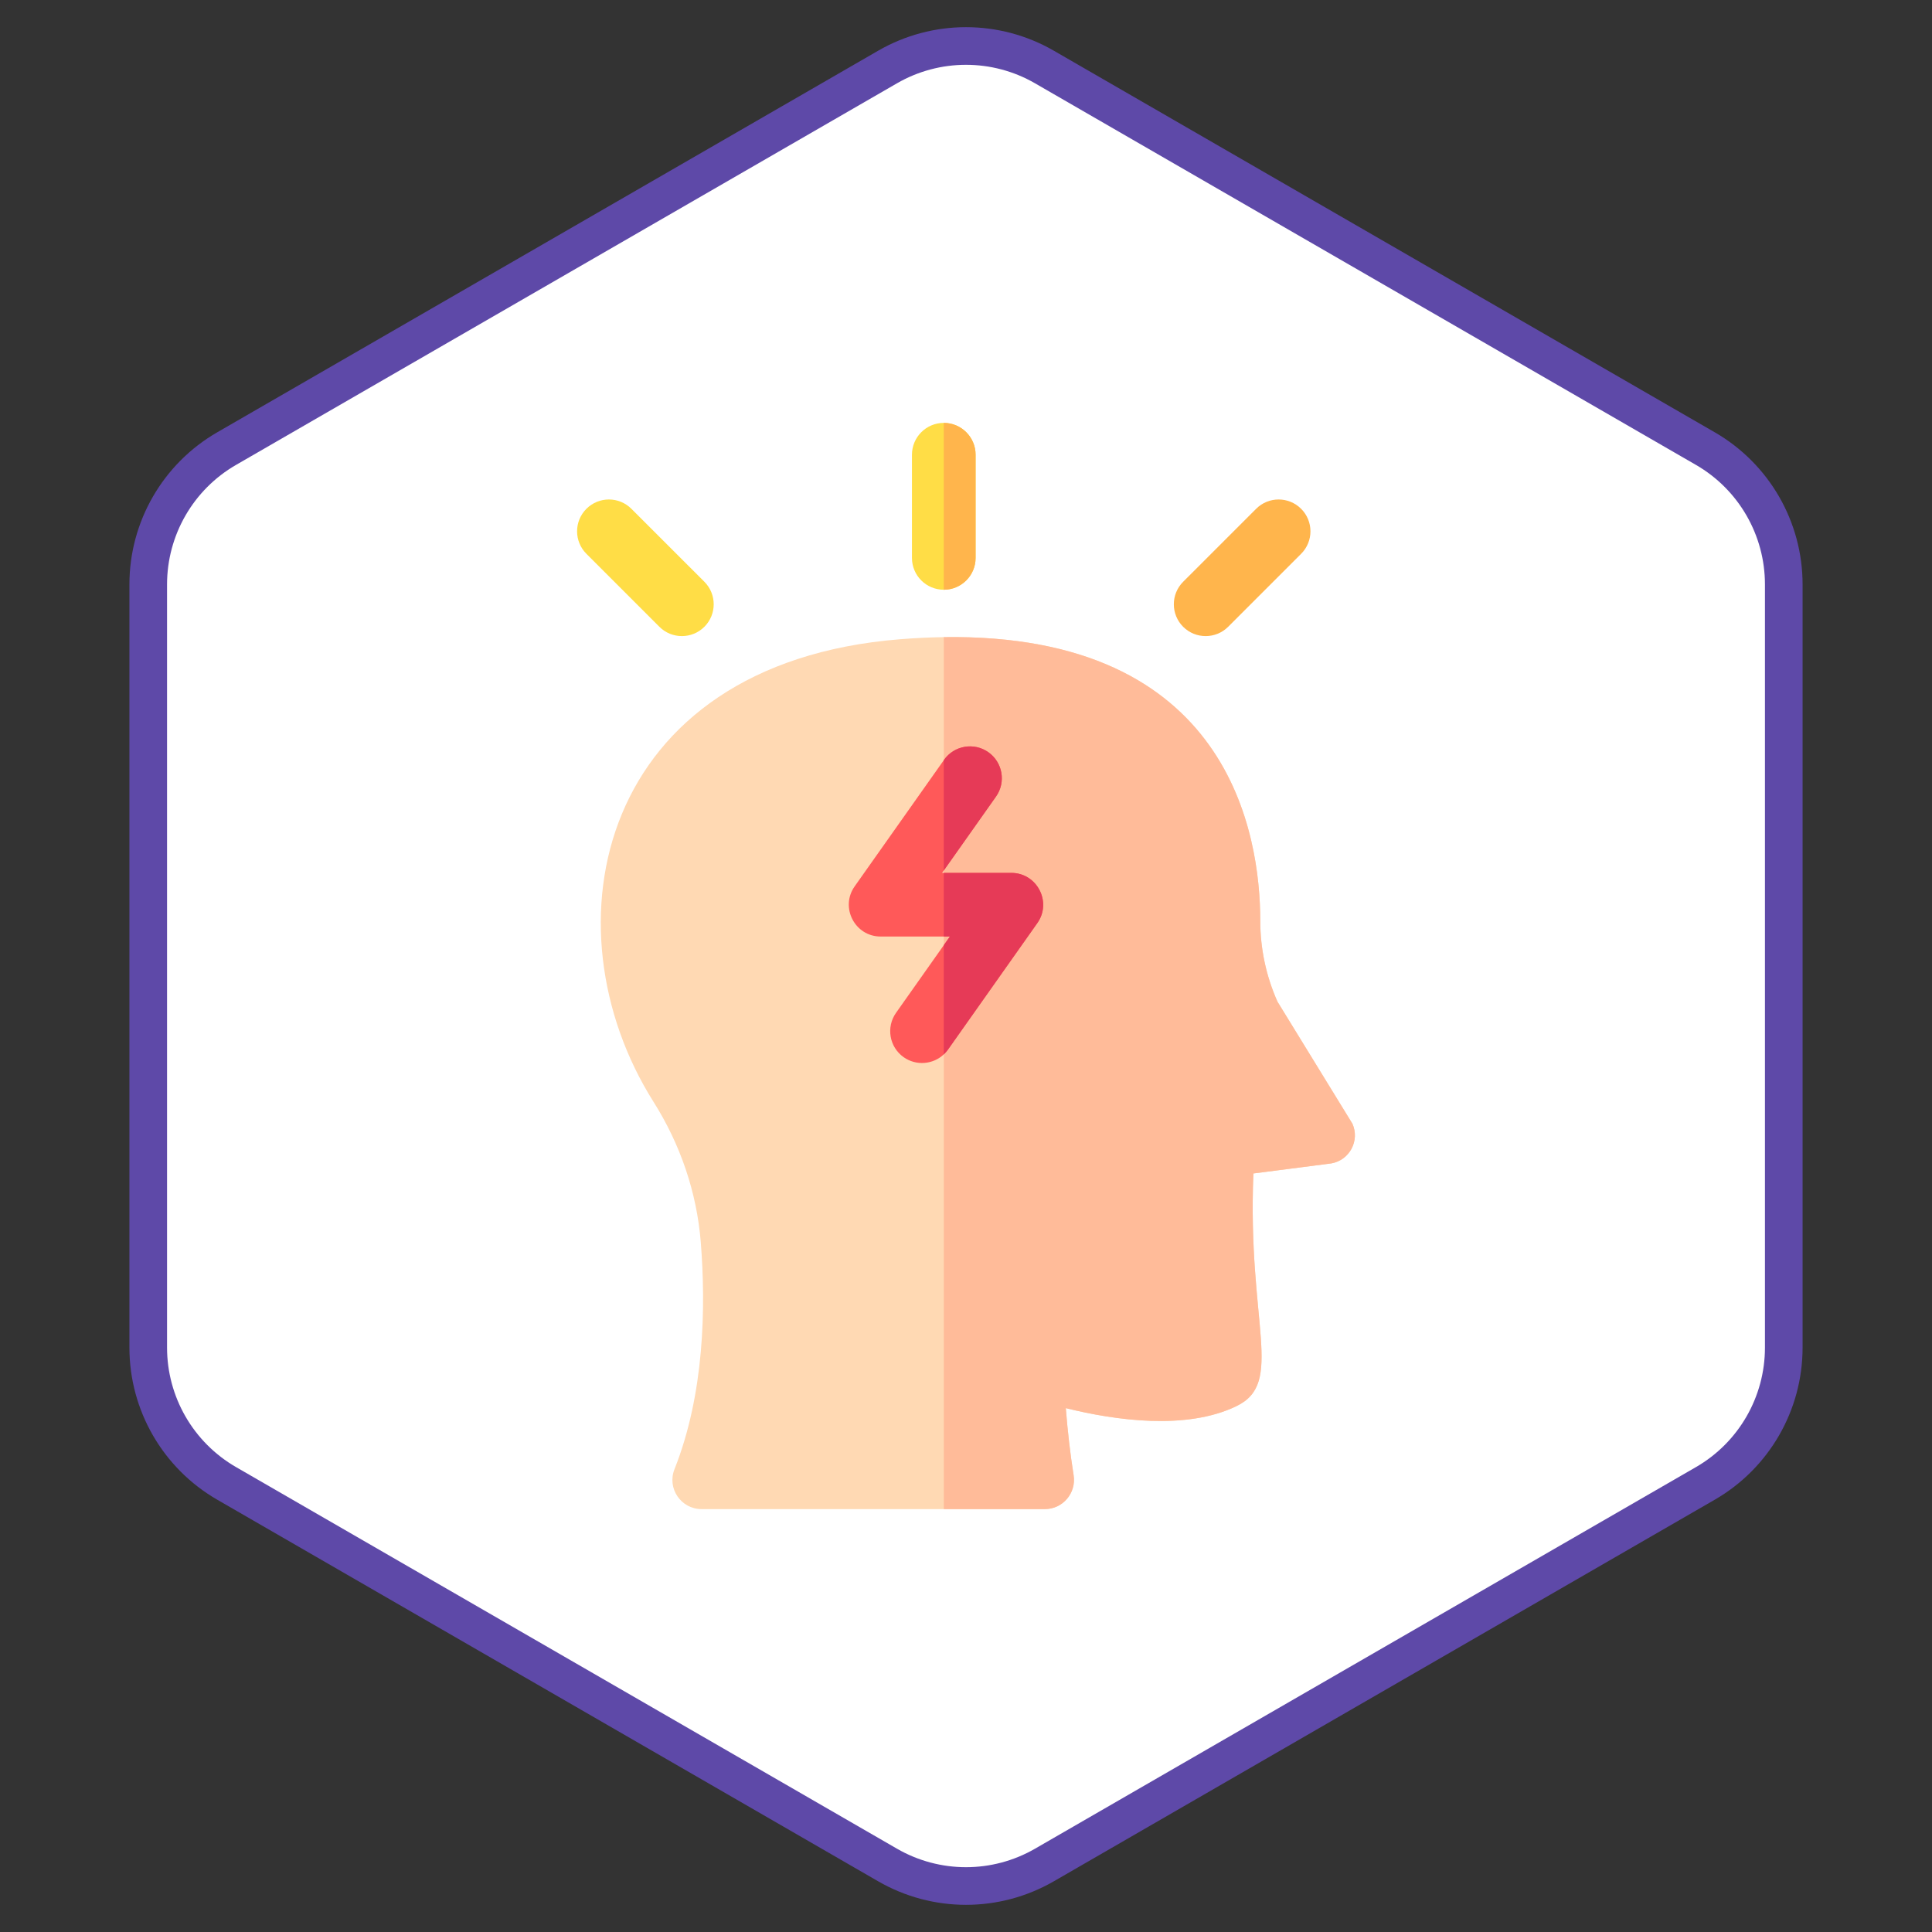 <svg xmlns="http://www.w3.org/2000/svg" width="154" height="154" viewBox="0 0 154 154" fill="none"><rect x="0" y="0" width="154" height="154" fill="#333333" stroke="none"/><path d="M83.25 5.34L135.934 35.758C139.801 37.99 142.184 42.117 142.184 46.583V107.417C142.184 111.883 139.801 116.01 135.934 118.242L83.25 148.66C79.382 150.892 74.618 150.892 70.75 148.66L18.066 118.242C14.198 116.009 11.816 111.883 11.816 107.417V46.583C11.816 42.117 14.198 37.99 18.066 35.758L70.75 5.34C74.618 3.108 79.382 3.108 83.25 5.34Z" fill="white" stroke="#5E49A8" stroke-width="3"></path><path d="M106.123 92.735L99.909 93.537C99.42 105.532 102.418 110.217 98.557 112.085C94.548 114.025 88.884 113.216 84.955 112.243C85.1 114.062 85.303 115.865 85.578 117.589C85.805 119.005 84.719 120.291 83.284 120.291H55.923C54.283 120.291 53.156 118.636 53.763 117.111C56.153 111.102 56.269 104.172 55.859 99.016C55.541 95.035 54.226 91.21 52.096 87.834C43.267 73.84 47.655 52.899 71.72 50.956C72.94 50.858 74.109 50.803 75.229 50.786C98.034 50.458 100.451 66.576 100.456 73.392C100.456 75.615 100.923 77.811 101.827 79.84L107.803 89.574C108.403 90.925 107.575 92.477 106.123 92.735Z" fill="#FFD9B3"></path><path d="M106.123 92.735L99.909 93.537C99.421 105.532 102.418 110.217 98.557 112.085C94.548 114.025 88.884 113.216 84.955 112.243C85.101 114.062 85.303 115.865 85.579 117.589C85.805 119.005 84.719 120.291 83.284 120.291H75.23V50.786C98.034 50.458 100.451 66.576 100.456 73.392C100.456 75.615 100.923 77.811 101.827 79.84L107.804 89.574C108.404 90.925 107.575 92.477 106.123 92.735Z" fill="#FFBB99"></path><path d="M82.694 73.567C82.538 73.79 75.823 83.294 75.566 83.659C75.465 83.803 75.351 83.933 75.228 84.047C74.367 84.855 73.031 84.975 72.03 84.268C70.887 83.46 70.615 81.877 71.423 80.732L75.228 75.343L75.716 74.651H70.197C68.146 74.651 66.94 72.331 68.125 70.652L75.228 60.597L75.248 60.568C76.056 59.423 77.638 59.151 78.782 59.959C79.927 60.768 80.199 62.351 79.391 63.495L75.228 69.389L75.094 69.578H80.614C82.656 69.578 83.866 71.891 82.694 73.567Z" fill="#FF5959"></path><path d="M77.765 36.246V44.471C77.765 45.873 76.63 47.008 75.228 47.008C73.828 47.008 72.692 45.873 72.692 44.471V36.246C72.692 34.846 73.828 33.709 75.228 33.709C76.63 33.709 77.765 34.846 77.765 36.246Z" fill="#FFDD46"></path><path d="M96.103 50.703C95.454 50.703 94.805 50.456 94.309 49.961C93.319 48.97 93.319 47.364 94.309 46.373L100.126 40.557C101.116 39.566 102.722 39.566 103.713 40.557C104.704 41.547 104.704 43.153 103.713 44.144L97.897 49.961C97.401 50.456 96.752 50.703 96.103 50.703Z" fill="#FFB54C"></path><path d="M54.353 50.703C53.704 50.703 53.055 50.456 52.56 49.961L46.743 44.144C45.752 43.153 45.752 41.547 46.743 40.557C47.733 39.566 49.34 39.566 50.33 40.557L56.147 46.373C57.137 47.364 57.137 48.97 56.147 49.961C55.651 50.456 55.002 50.703 54.353 50.703Z" fill="#FFDD46"></path><path d="M77.765 36.246V44.471C77.765 45.873 76.63 47.008 75.228 47.008V33.709C76.63 33.709 77.765 34.846 77.765 36.246Z" fill="#FFB54C"></path><path d="M79.391 63.495L75.228 69.389V60.597L75.248 60.568C76.057 59.423 77.638 59.151 78.783 59.959C79.927 60.768 80.2 62.351 79.391 63.495Z" fill="#E63A57"></path><path d="M82.694 73.567C82.538 73.79 75.823 83.294 75.566 83.659C75.465 83.803 75.352 83.933 75.228 84.047V75.343L75.717 74.651H75.228V69.578H80.614C82.657 69.578 83.866 71.891 82.694 73.567Z" fill="#E63A57"></path></svg>